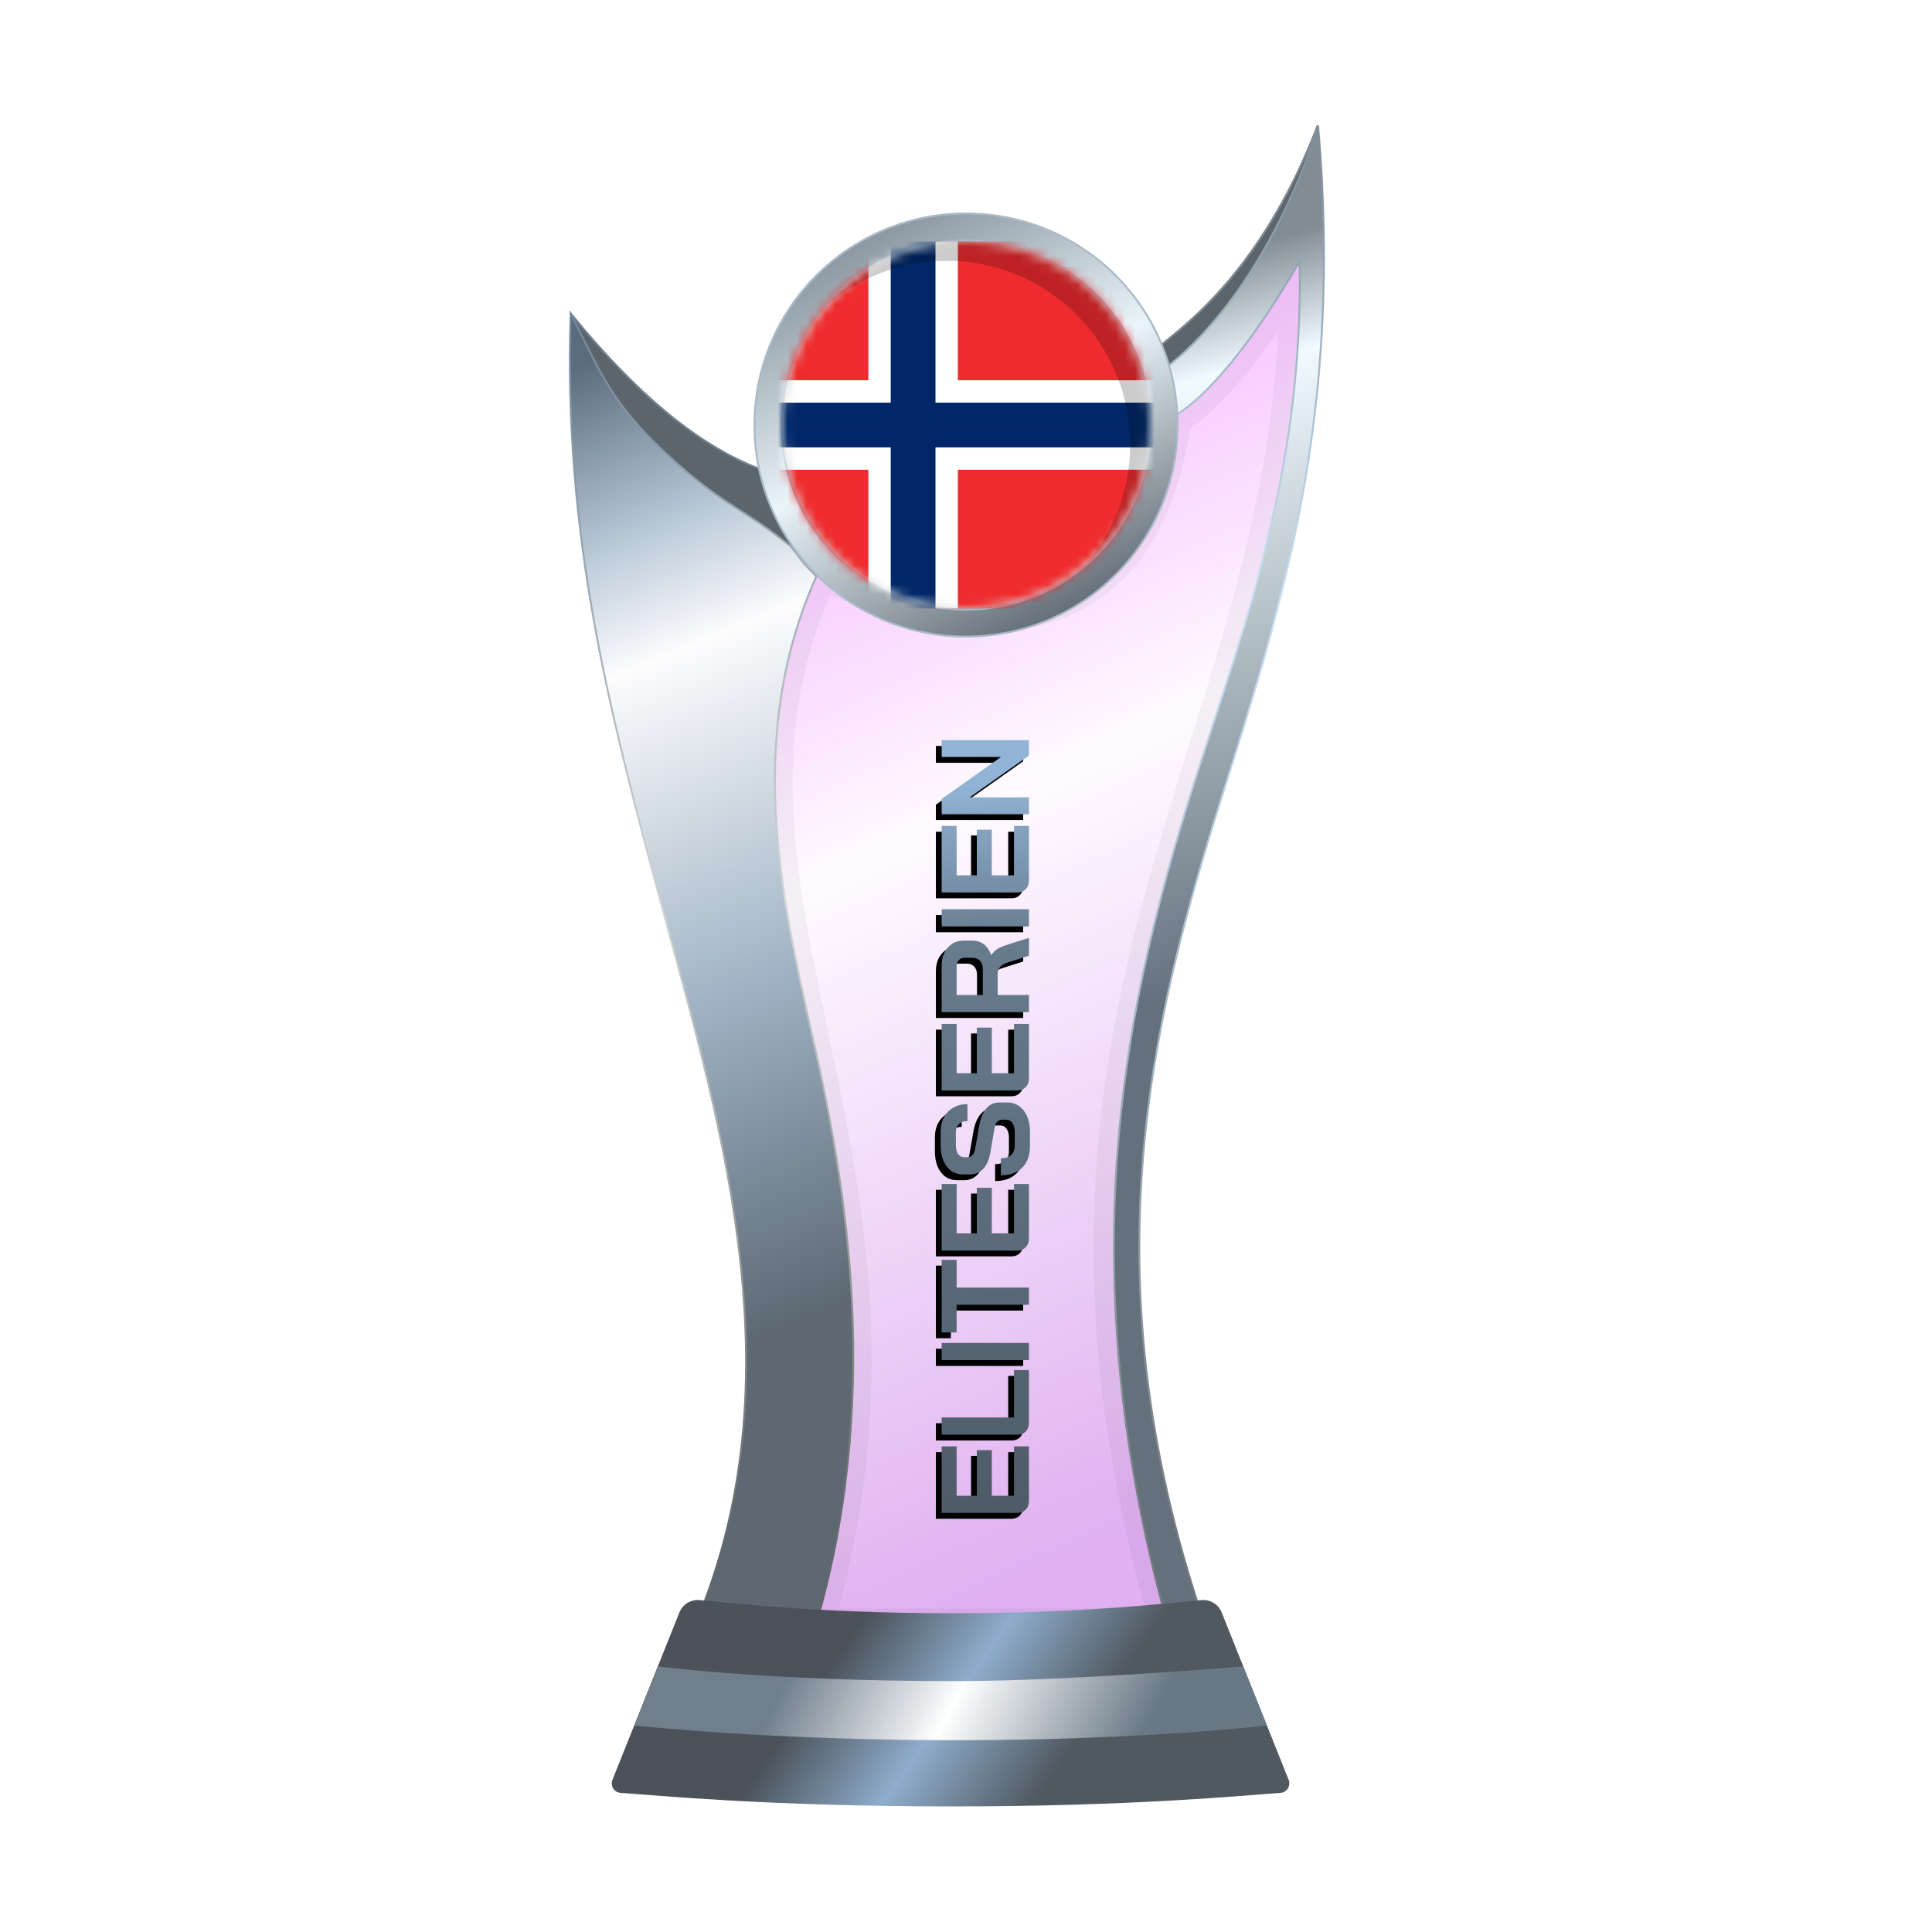 <?xml version="1.0" encoding="UTF-8"?>
<svg width="200px" height="200px" viewBox="0 0 200 200" version="1.1" xmlns="http://www.w3.org/2000/svg" xmlns:xlink="http://www.w3.org/1999/xlink">
    <title>norway_silver</title>
    <defs>
        <linearGradient x1="39.044%" y1="6.772%" x2="58.233%" y2="95.397%" id="linearGradient-1">
            <stop stop-color="#EE86FF" offset="0%"></stop>
            <stop stop-color="#FEF7FF" offset="37.799%"></stop>
            <stop stop-color="#CB7CE7" offset="100%"></stop>
        </linearGradient>
        <filter x="-9.2%" y="-7.0%" width="118.4%" height="110.5%" filterUnits="objectBoundingBox" id="filter-2">
            <feGaussianBlur stdDeviation="1" in="SourceGraphic"></feGaussianBlur>
        </filter>
        <linearGradient x1="50.332%" y1="8.222%" x2="53.008%" y2="57.196%" id="linearGradient-3">
            <stop stop-color="#818C95" offset="0%"></stop>
            <stop stop-color="#F0FAFF" offset="16.42%"></stop>
            <stop stop-color="#64717D" offset="100%"></stop>
        </linearGradient>
        <linearGradient x1="50.955%" y1="-0.323%" x2="51.506%" y2="94.957%" id="linearGradient-4">
            <stop stop-color="#7F8B96" offset="0%"></stop>
            <stop stop-color="#CAE2F8" offset="32.955%"></stop>
            <stop stop-color="#757A7F" offset="100%"></stop>
        </linearGradient>
        <linearGradient x1="48.684%" y1="0.016%" x2="56.281%" y2="77.617%" id="linearGradient-5">
            <stop stop-color="#5A6D7C" offset="0%"></stop>
            <stop stop-color="#BFCDDB" offset="19.433%"></stop>
            <stop stop-color="#FCFCFD" offset="31.193%"></stop>
            <stop stop-color="#A0B3C4" offset="65.716%"></stop>
            <stop stop-color="#5D6873" offset="100%"></stop>
        </linearGradient>
        <linearGradient x1="52.298%" y1="-0.283%" x2="54.68%" y2="93.621%" id="linearGradient-6">
            <stop stop-color="#73889C" offset="0%"></stop>
            <stop stop-color="#D1D5D5" offset="47.712%"></stop>
            <stop stop-color="#626969" offset="100%"></stop>
        </linearGradient>
        <linearGradient x1="29.723%" y1="45.927%" x2="71.412%" y2="54.64%" id="linearGradient-7">
            <stop stop-color="#4B525A" offset="0%"></stop>
            <stop stop-color="#8EADCC" offset="49.166%"></stop>
            <stop stop-color="#505860" offset="100%"></stop>
        </linearGradient>
        <linearGradient x1="22.357%" y1="48.161%" x2="82.774%" y2="51.797%" id="linearGradient-8">
            <stop stop-color="#717F8D" offset="0%"></stop>
            <stop stop-color="#FEFFFF" offset="46.571%"></stop>
            <stop stop-color="#697885" offset="100%"></stop>
        </linearGradient>
        <linearGradient x1="15.322%" y1="11.29%" x2="60.493%" y2="100.18%" id="linearGradient-9">
            <stop stop-color="#8B97A1" offset="0%"></stop>
            <stop stop-color="#EAF5FA" offset="47.712%"></stop>
            <stop stop-color="#66717B" offset="100%"></stop>
        </linearGradient>
        <circle id="path-10" cx="19" cy="19" r="19"></circle>
        <linearGradient x1="0%" y1="50.245%" x2="94.547%" y2="49.333%" id="linearGradient-12">
            <stop stop-color="#4F5B67" offset="0%"></stop>
            <stop stop-color="#687C8F" offset="78.543%"></stop>
            <stop stop-color="#91B3D5" offset="100%"></stop>
        </linearGradient>
        <path d="M63.252,121.138 C62.882,121.138 62.581,121.026 62.348,120.802 C62.116,120.578 62,120.286 62,119.925 L62,112.103 L68.892,112.103 L68.892,113.652 L63.781,113.652 L63.781,115.743 L68.505,115.743 L68.505,117.292 L63.781,117.292 L63.781,119.589 L68.892,119.589 L68.892,121.138 L63.252,121.138 Z M71.356,121.138 C70.978,121.138 70.672,121.03 70.44,120.815 C70.216,120.591 70.104,120.299 70.104,119.938 L70.104,112.103 L71.885,112.103 L71.885,119.589 L76.79,119.589 L76.79,121.138 L71.356,121.138 Z M77.821,112.103 L79.602,112.103 L79.602,121.138 L77.821,121.138 L77.821,112.103 Z M83.554,113.652 L80.689,113.652 L80.689,112.103 L88.2,112.103 L88.2,113.652 L85.335,113.652 L85.335,121.138 L83.554,121.138 L83.554,113.652 Z M90.413,121.138 C90.043,121.138 89.742,121.026 89.51,120.802 C89.278,120.578 89.161,120.286 89.161,119.925 L89.161,112.103 L96.053,112.103 L96.053,113.652 L90.942,113.652 L90.942,115.743 L95.666,115.743 L95.666,117.292 L90.942,117.292 L90.942,119.589 L96.053,119.589 L96.053,121.138 L90.413,121.138 Z M99.976,121.241 C99.03,121.241 98.29,120.979 97.756,120.454 C97.223,119.92 96.956,119.18 96.956,118.234 L98.711,118.234 C98.711,118.681 98.823,119.034 99.047,119.292 C99.279,119.542 99.597,119.666 100.002,119.666 L101.434,119.666 C101.813,119.666 102.118,119.589 102.351,119.434 C102.592,119.271 102.712,119.056 102.712,118.789 L102.712,118.35 C102.712,117.928 102.402,117.666 101.783,117.563 L99.408,117.163 C98.634,117.034 98.044,116.788 97.64,116.427 C97.244,116.057 97.046,115.588 97.046,115.02 L97.046,114.297 C97.046,113.841 97.167,113.441 97.408,113.097 C97.657,112.744 98.006,112.473 98.453,112.284 C98.909,112.095 99.434,112 100.028,112 L101.486,112 C102.045,112 102.54,112.116 102.97,112.348 C103.4,112.581 103.732,112.908 103.964,113.329 C104.205,113.742 104.325,114.224 104.325,114.775 L102.57,114.775 C102.57,114.414 102.471,114.125 102.273,113.91 C102.075,113.686 101.813,113.575 101.486,113.575 L100.028,113.575 C99.666,113.575 99.374,113.652 99.15,113.807 C98.935,113.962 98.827,114.168 98.827,114.426 L98.827,114.775 C98.827,115.205 99.124,115.472 99.718,115.575 L102.08,115.988 C102.863,116.126 103.461,116.371 103.874,116.724 C104.287,117.068 104.493,117.515 104.493,118.066 L104.493,118.918 C104.493,119.374 104.364,119.778 104.106,120.131 C103.856,120.484 103.504,120.759 103.048,120.957 C102.592,121.146 102.062,121.241 101.46,121.241 L99.976,121.241 Z M106.987,121.138 C106.617,121.138 106.316,121.026 106.084,120.802 C105.852,120.578 105.735,120.286 105.735,119.925 L105.735,112.103 L112.627,112.103 L112.627,113.652 L107.516,113.652 L107.516,115.743 L112.24,115.743 L112.24,117.292 L107.516,117.292 L107.516,119.589 L112.627,119.589 L112.627,121.138 L106.987,121.138 Z M113.84,112.103 L118.641,112.103 C119.424,112.103 120.052,112.314 120.525,112.736 C121.007,113.157 121.248,113.712 121.248,114.401 L121.248,115.304 C121.248,115.752 121.119,116.143 120.861,116.479 C120.611,116.806 120.246,117.055 119.764,117.227 L119.764,117.253 C120.039,117.434 120.246,117.64 120.383,117.872 C120.53,118.105 120.672,118.427 120.809,118.84 L121.532,121.138 L119.686,121.138 L119.002,118.995 C118.89,118.625 118.736,118.35 118.538,118.169 C118.34,117.989 118.094,117.898 117.802,117.898 L115.621,117.898 L115.621,121.138 L113.84,121.138 L113.84,112.103 Z M118.305,116.362 C118.667,116.362 118.951,116.268 119.157,116.078 C119.364,115.881 119.467,115.627 119.467,115.317 L119.467,114.478 C119.467,114.228 119.39,114.031 119.235,113.884 C119.08,113.73 118.873,113.652 118.615,113.652 L115.621,113.652 L115.621,116.362 L118.305,116.362 Z M122.716,112.103 L124.497,112.103 L124.497,121.138 L122.716,121.138 L122.716,112.103 Z M127.481,121.138 C127.111,121.138 126.81,121.026 126.578,120.802 C126.346,120.578 126.229,120.286 126.229,119.925 L126.229,112.103 L133.121,112.103 L133.121,113.652 L128.01,113.652 L128.01,115.743 L132.734,115.743 L132.734,117.292 L128.01,117.292 L128.01,119.589 L133.121,119.589 L133.121,121.138 L127.481,121.138 Z M134.334,112.103 L135.921,112.103 L140.258,118.247 L140.258,112.103 L142,112.103 L142,121.138 L140.412,121.138 L136.076,114.994 L136.076,121.138 L134.334,121.138 L134.334,112.103 Z" id="path-13"></path>
        <filter x="-1.1%" y="-9.7%" width="101.5%" height="113.0%" filterUnits="objectBoundingBox" id="filter-14">
            <feOffset dx="-0.6" dy="-0.6" in="SourceAlpha" result="shadowOffsetOuter1"></feOffset>
            <feColorMatrix values="0 0 0 0 0   0 0 0 0 0   0 0 0 0 0  0 0 0 0.2 0" type="matrix" in="shadowOffsetOuter1"></feColorMatrix>
        </filter>
    </defs>
    <g id="norway_silver" stroke="none" stroke-width="1" fill="none" fill-rule="evenodd">
        <g id="euro_qualify_gold_shield" transform="translate(59, 13)">
            <g id="cup" transform="translate(-0, 0)">
                <path d="M25.9,46 C10,79.5 39.5,107 25.182,155.5 L62.144,155.5 C43.037,88.637 76.262,63.456 75.431,14.451 C66.71,28.571 62.4,30 62.4,30 C59.078,53.672 42.512,53.06 25.9,46 Z" id="glass" fill="url(#linearGradient-1)" fill-rule="nonzero" opacity="0.6"></path>
                <path d="M25.9,46 C10,79.5 39.5,107 25.182,155.5 L62.144,155.5 C43.037,88.637 76.262,63.456 75.431,14.451 C66.71,28.571 62.4,30 62.4,30 C59.078,53.672 42.512,53.06 25.9,46 Z" id="glass-shadow" stroke="#000000" stroke-width="4" opacity="0.2" fill-rule="nonzero" filter="url(#filter-2)"></path>
                <path d="M77.4,0 C69.9,19.5 58.9,23 60.4,24 L61.4,26.5 C69.9,24 77.4,10 77.4,0 Z" id="Path" stroke="#7E8992" stroke-width="0.2" fill="#5B656B" fill-rule="nonzero"></path>
                <path d="M75.531,14.449 L75.525,14.093 L75.345,14.4 C71.083,21.669 67.706,25.673 65.398,27.859 C64.244,28.951 63.358,29.589 62.763,29.953 C62.465,30.135 62.24,30.248 62.091,30.316 C62.045,30.337 62.007,30.353 61.975,30.366 L61.012,25.547 C61.029,25.536 61.05,25.522 61.075,25.505 C61.155,25.452 61.271,25.372 61.422,25.264 C61.723,25.046 62.159,24.715 62.701,24.256 C63.784,23.338 65.292,21.913 66.989,19.877 C70.329,15.871 74.404,9.504 77.441,0.005 C80.081,29.62 73.719,49.746 67.747,68.635 C60.167,92.611 53.219,119.579 66.142,156.4 L62.219,156.4 C50.618,115.733 58.388,86.997 66.053,63.575 C70.975,48.533 75.856,33.617 75.531,14.449 Z" id="Path" stroke="url(#linearGradient-4)" stroke-width="0.2" fill="url(#linearGradient-3)" fill-rule="nonzero"></path>
                <path d="M0.12,19.5 C7.453,28.5 14.413,34 21,36 L24,45 C8.413,35.333 0.453,26.833 0.12,19.5 Z" id="Path-2" stroke="#6F8190" stroke-width="0.2" fill="#5B656B"></path>
                <path d="M12.448,156.4 C24.523,129.475 14.934,101.369 8.615,77.48 C4.139,60.556 -0.705,42.242 0.085,19.478 C2.915,24.898 4,28.5 10,34 C16,39.5 17.965,39.575 22.86,43.571 C23.46,44.321 23.976,45.069 24.5,45.631 C24.763,45.913 25,46.147 25.16,46.312 C25.213,46.367 25.327,46.496 25.5,46.7 C18.264,62.841 21.677,79.21 25.037,94.011 C28.6,109.705 32.549,132.09 25.108,156.4 L12.448,156.4 Z" id="Path" stroke="url(#linearGradient-6)" stroke-width="0.2" fill="url(#linearGradient-5)" fill-rule="nonzero"></path>
                <path d="M11.335,153.913 C11.669,153.078 12.513,152.565 13.409,152.641 C16.674,152.916 25.364,154 39.5,154 C53.636,154 62.126,152.916 65.391,152.641 C66.287,152.565 67.131,153.078 67.465,153.913 L74.398,171.244 C74.647,171.869 74.227,172.553 73.557,172.598 C69.827,172.849 58.454,174 39.5,174 C20.546,174 8.973,172.849 5.243,172.598 C4.573,172.553 4.153,171.869 4.402,171.244 L11.335,153.913 Z" id="Path" fill="url(#linearGradient-7)" fill-rule="nonzero"></path>
                <path d="M9.1,159.5 C9.1,159.5 20.307,161.029 39.902,161.029 C51.809,161.029 69.7,159.5 69.7,159.5 L72.15,165.617 C72.15,165.617 59.498,167.146 39.902,167.146 C20.307,167.146 6.66,165.617 6.66,165.617 L9.1,159.5 Z" id="Path" fill="url(#linearGradient-8)" fill-rule="nonzero"></path>
                <circle id="Oval" fill="#6F727A" cx="41" cy="31" r="21"></circle>
                <path d="M41,9.1 C47.048,9.1 52.523,11.551 56.486,15.514 C60.449,19.477 62.9,24.952 62.9,31 C62.9,37.048 60.449,42.523 56.486,46.486 C52.523,50.449 47.048,52.9 41,52.9 C34.952,52.9 29.477,50.449 25.514,46.486 C21.551,42.523 19.1,37.048 19.1,31 C19.1,24.952 21.551,19.477 25.514,15.514 C29.477,11.551 34.952,9.1 41,9.1 Z M41,11.9 C35.726,11.9 30.951,14.038 27.494,17.494 C24.038,20.951 21.9,25.726 21.9,31 C21.9,36.274 24.038,41.049 27.494,44.506 C30.951,47.962 35.726,50.1 41,50.1 C46.274,50.1 51.049,47.962 54.506,44.506 C57.962,41.049 60.1,36.274 60.1,31 C60.1,25.726 57.962,20.951 54.506,17.494 C51.049,14.038 46.274,11.9 41,11.9 Z" id="Shape" stroke="#ACBAC8" stroke-width="0.2" fill="url(#linearGradient-9)"></path>
            </g>
        </g>
        <g id="flag" transform="translate(81, 25)">
            <mask id="mask-11" fill="white">
                <use xlink:href="#path-10"></use>
            </mask>
            <use id="Mask" fill="#D8D8D8" xlink:href="#path-10"></use>
            <g mask="url(#mask-11)" fill-rule="nonzero" id="Path">
                <g transform="translate(-5, 0)">
                    <path d="M0,3.8 C0,1.701 1.701,0 3.8,0 L45.6,0 C47.699,0 49.4,1.701 49.4,3.8 L49.4,34.2 C49.4,36.299 47.699,38 45.6,38 L3.8,38 C1.701,38 0,36.299 0,34.2 L0,3.8 Z" fill="#EF2B2D"></path>
                    <polygon fill="#FFFFFF" points="13.894 0 23.156 0 23.156 38 13.894 38"></polygon>
                    <polygon fill="#FFFFFF" points="0 14.364 49.4 14.364 49.4 23.627 0 23.627"></polygon>
                    <polygon fill="#002868" points="16.209 0 20.841 0 20.841 38 16.209 38"></polygon>
                    <polygon fill="#002868" points="0 16.682 49.4 16.682 49.4 21.313 0 21.313"></polygon>
                </g>
            </g>
            <path d="M19,0 C29.493,0 38,8.507 38,19 C38,24.756 35.441,29.914 31.398,33.398 C34.266,30.07 36,25.738 36,21 C36,10.507 27.493,2 17,2 C12.262,2 7.93,3.734 4.602,6.602 C8.086,2.559 13.244,0 19,0 Z" id="Path" fill-opacity="0.2" fill="#000000" mask="url(#mask-11)"></path>
        </g>
        <g id="Combined-Shape" fill-rule="nonzero" transform="translate(102, 116.621) rotate(-90) translate(-102, -116.621)">
            <use fill="black" fill-opacity="1" filter="url(#filter-14)" xlink:href="#path-13"></use>
            <use fill="url(#linearGradient-12)" xlink:href="#path-13"></use>
        </g>
    </g>
</svg>